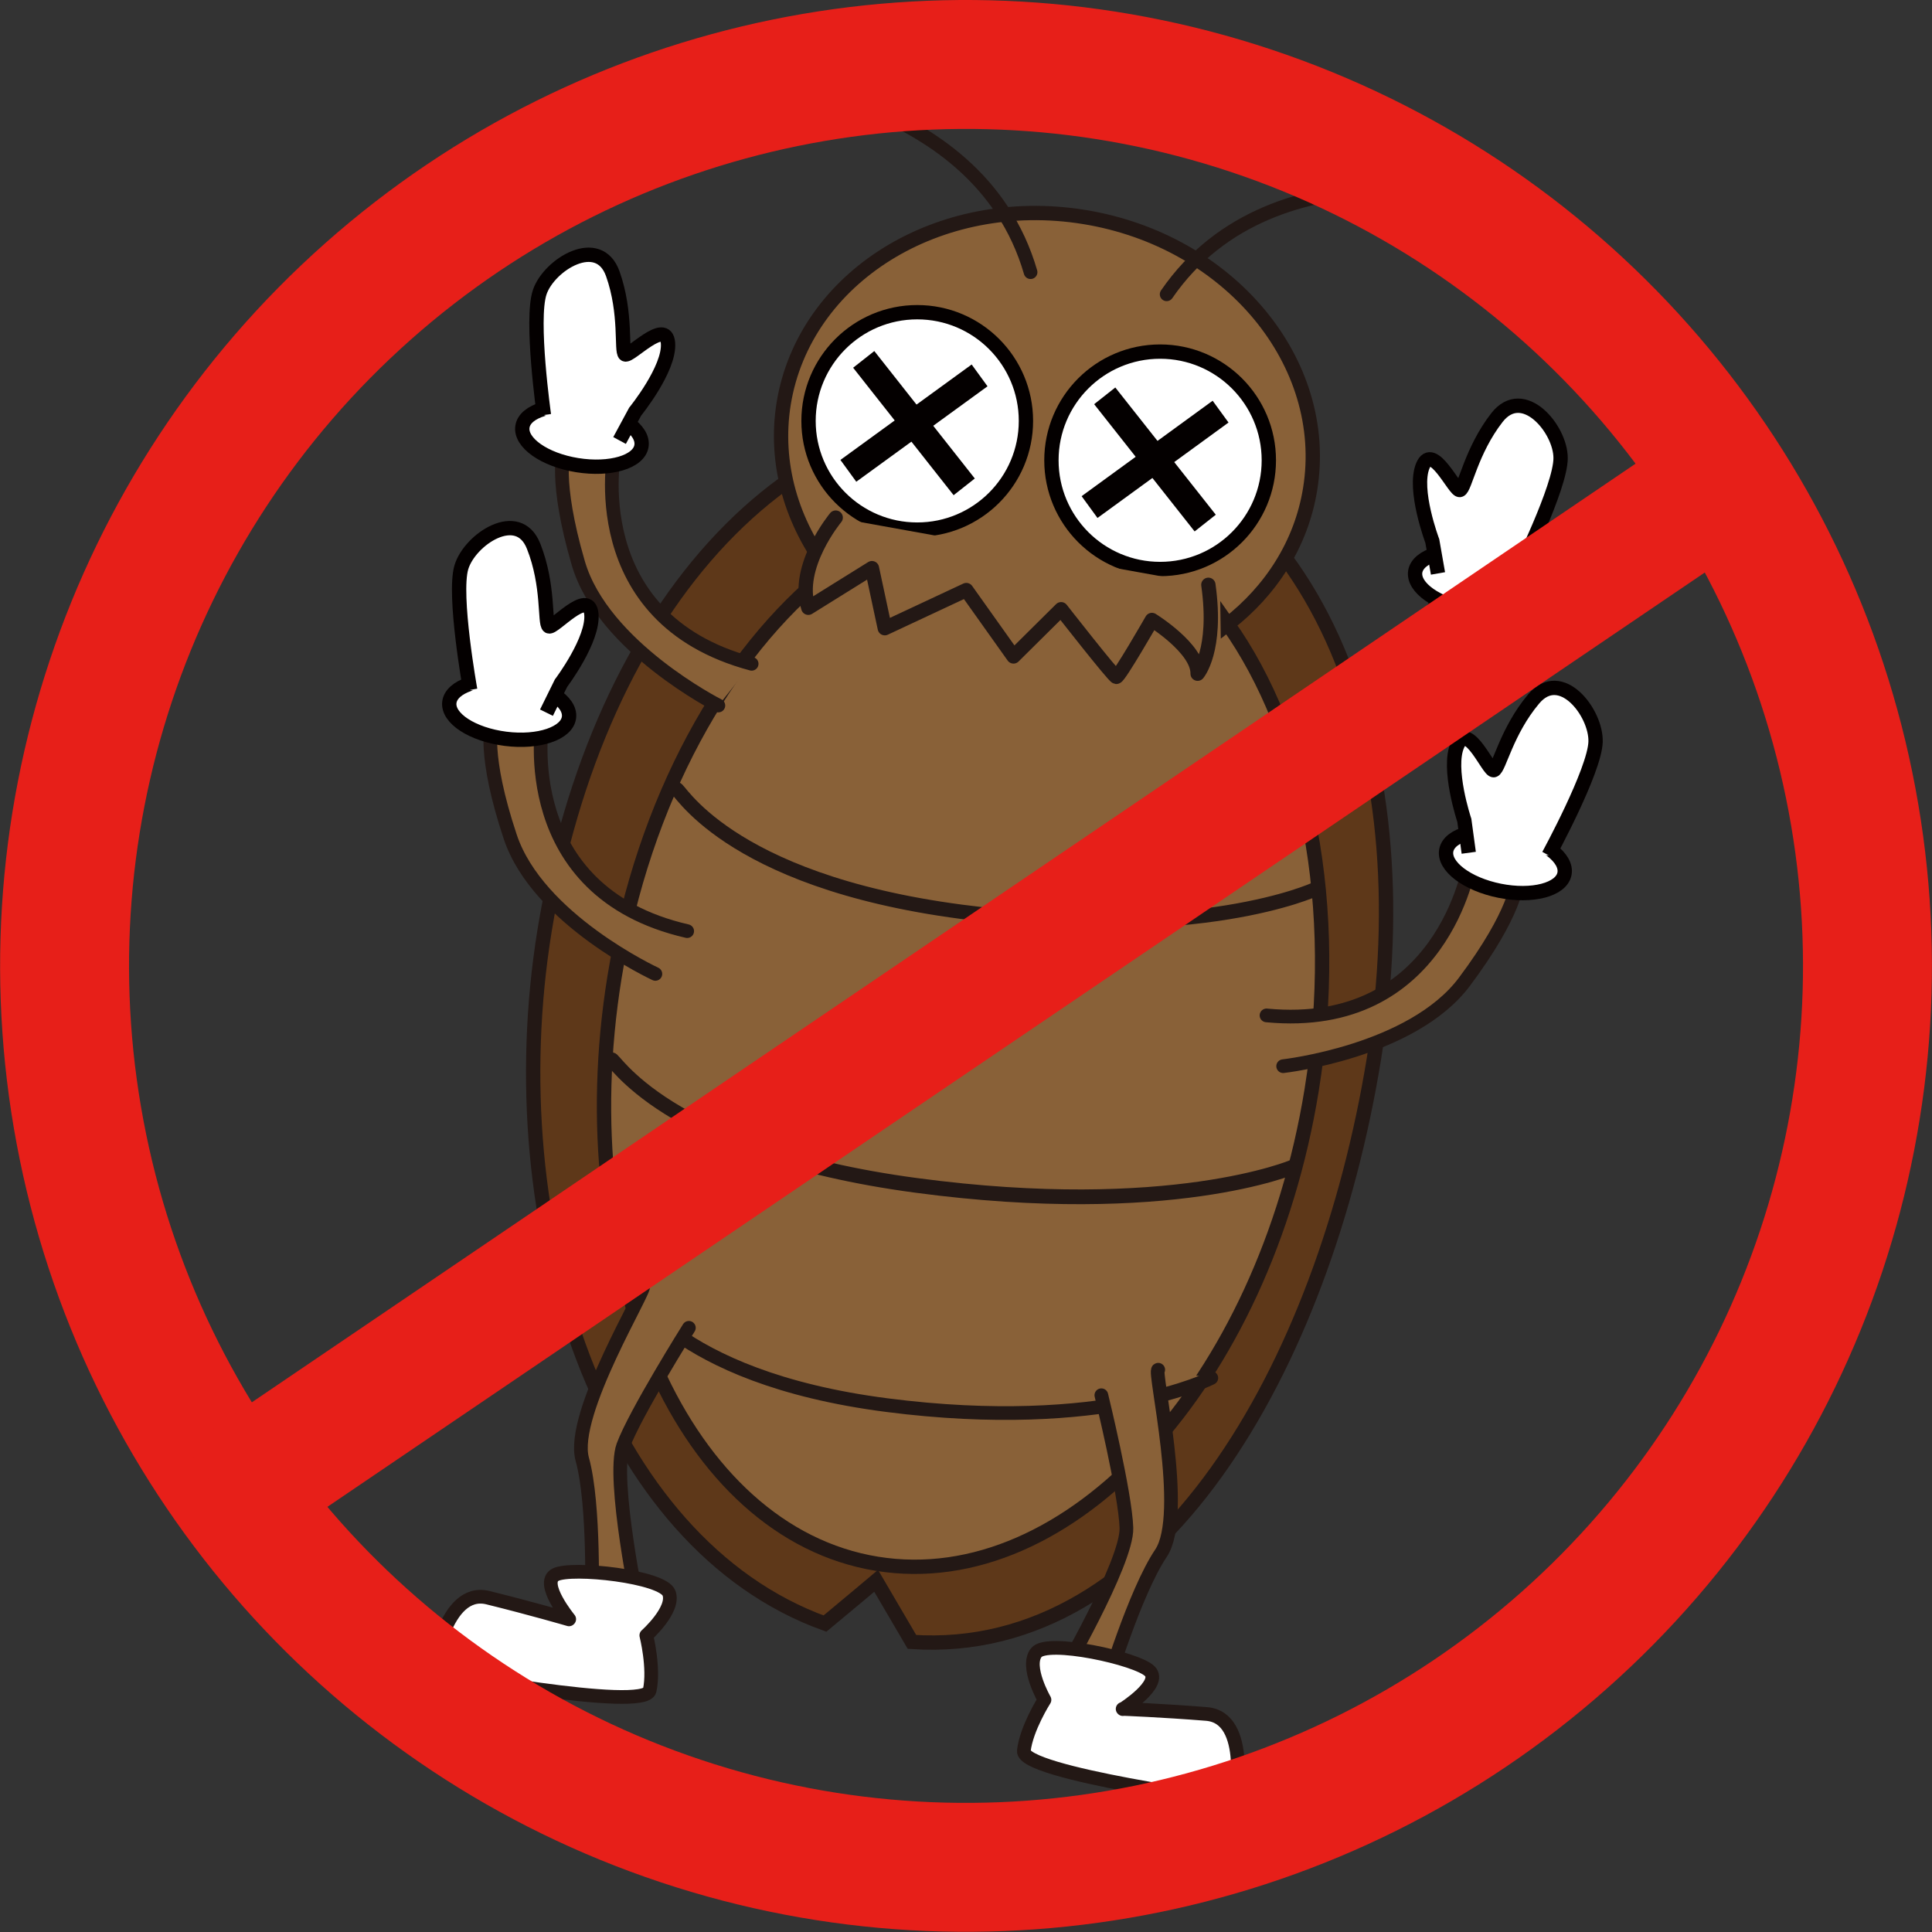 <?xml version="1.0" encoding="UTF-8"?><svg id="_レイヤー_2" xmlns="http://www.w3.org/2000/svg" width="32.35mm" height="32.35mm" viewBox="0 0 91.71 91.71"><rect x="0" y="0" width="91.71" height="91.71" fill="#333333" stroke="none"/><defs><style>.cls-1,.cls-2,.cls-3,.cls-4,.cls-5,.cls-6,.cls-7{stroke:#231815;}.cls-1,.cls-2,.cls-4,.cls-5{fill:#896138;}.cls-1,.cls-4,.cls-5,.cls-6,.cls-7{stroke-linecap:round;stroke-linejoin:round;}.cls-1,.cls-6{stroke-width:.65px;}.cls-8{stroke:#e71f19;stroke-width:6.12px;}.cls-8,.cls-2,.cls-3,.cls-9,.cls-10{stroke-miterlimit:10;}.cls-8,.cls-10,.cls-6{fill:none;}.cls-2,.cls-3,.cls-9,.cls-5{stroke-width:.68px;}.cls-3{fill:#5e3819;}.cls-4{stroke-width:.7px;}.cls-9,.cls-10{stroke:#040000;}.cls-9,.cls-7{fill:#fff;}.cls-10{stroke-width:1.28px;}.cls-7{stroke-width:.65px;}</style></defs><g id="_レイヤー_4"><path class="cls-3" d="m50.17,19.84c-12.44-2.02-21.85,9.12-24.32,24.34-2.28,14.05,2.74,29.07,13.31,32.89,1.1-.91,2.43-2.03,2.43-2.03l1.7,2.9c11.68.78,19.55-13.05,21.93-27.69s-2.62-28.38-15.06-30.4Z"/><path class="cls-2" d="m58.28,29.63c2.05-1.59,3.49-3.81,3.91-6.41.98-6.01-3.83-11.8-10.73-12.92s-13.28,2.85-14.26,8.86c-.46,2.86.39,5.67,2.15,7.95-4.9,3.89-8.82,10.89-10.18,19.28-2.25,13.89,3.33,26.36,12.46,27.84s18.37-8.58,20.63-22.47c1.42-8.74-.27-16.91-3.98-22.14Z"/><circle class="cls-9" cx="43.54" cy="19.98" r="5.16"/><circle class="cls-9" cx="55.07" cy="21.85" r="5.16"/><path class="cls-5" d="m39.67,24.57s-1.93,2.32-1.3,4.28l3.02-1.88.61,2.85,3.87-1.81,2.24,3.15,2.26-2.24s2.49,3.19,2.62,3.21,1.69-2.7,1.69-2.7c0,0,2.19,1.35,2.17,2.55,0,0,.95-1.09.51-4.22"/><path class="cls-5" d="m32.11,37.47c.04-.25,2.22,4.32,13.52,5.81,11.29,1.49,16.78-1.06,16.78-1.06"/><path class="cls-4" d="m29.02,50.31c.04-.25,2.42,4.35,14.48,5.96,12.06,1.61,17.89-.88,17.89-.88"/><path class="cls-1" d="m29.79,61.09c.04-.25,1.98,4.28,12.31,5.61s15.4-1.29,15.4-1.29"/><path class="cls-6" d="m34.7,3.47c.18.24,11.68.69,14.22,9.45"/><path class="cls-6" d="m71.85,9.5c-.24.18-11.3-3.04-16.47,4.47"/><path class="cls-1" d="m30.52,61.05c.25.04-3.48,6.06-2.88,8.22.6,2.16.45,6.87.45,6.87l2.25.36s-1.32-6.32-.76-7.87c.57-1.54,3.12-5.6,3.12-5.6"/><path class="cls-7" d="m27.02,76.86s-1.41-1.72-.65-2.11c.76-.39,5.11.08,5.39.88.28.79-1.08,2-1.08,2,0,0,.39,1.55.16,2.61-.23,1.05-10.29-.87-10.29-.87,0,0,.54-4.04,2.61-3.53,2.07.51,3.85,1.03,3.85,1.03Z"/><path class="cls-1" d="m54.98,65.02c-.25-.04,1.38,6.85.13,8.71-1.25,1.86-2.6,6.38-2.6,6.38l-2.25-.36s3.26-5.58,3.21-7.22c-.05-1.64-1.19-6.3-1.19-6.3"/><path class="cls-7" d="m53.3,81.13s1.88-1.19,1.28-1.8-4.88-1.54-5.39-.88c-.52.66.39,2.24.39,2.24,0,0-.86,1.35-.98,2.42-.12,1.07,10.03,2.43,10.03,2.43,0,0,.77-4.01-1.36-4.18s-3.98-.24-3.98-.24Z"/><line class="cls-10" x1="57.94" y1="19.54" x2="51.72" y2="24.07"/><line class="cls-10" x1="52.44" y1="18.79" x2="57.21" y2="24.83"/><line class="cls-10" x1="46.5" y1="17.82" x2="40.27" y2="22.35"/><line class="cls-10" x1="41" y1="17.06" x2="45.77" y2="23.11"/><path class="cls-1" d="m34.1,33.49s-5.49-2.78-6.65-6.76-.68-5.36-.68-5.36l2.4.05s-1.6,7.92,6.51,10.09"/><path class="cls-9" d="m30.45,21.17c-.12.76-1.49,1.16-3.05.91s-2.72-1.07-2.6-1.83,1.49-1.16,3.05-.91,2.72,1.07,2.6,1.83Z"/><path class="cls-9" d="m25.82,19.7s-.64-4.52-.2-5.83c.44-1.31,2.8-2.76,3.47-.87.67,1.89.38,3.68.58,3.82.21.15,1.95-1.75,2.04-.53.09,1.22-1.56,3.25-1.56,3.25l-.74,1.37"/><path class="cls-1" d="m59.82,37.66s6.08-.91,8.44-4.31,2.34-4.87,2.34-4.87l-2.29-.72s-.99,8.02-9.37,7.52"/><path class="cls-9" d="m67.18,27.13c-.12.76,1.04,1.57,2.6,1.83s2.92-.16,3.05-.91-1.04-1.57-2.6-1.83-2.92.16-3.05.91Z"/><path class="cls-9" d="m72.05,27.2s2.04-4.09,2.03-5.46c0-1.38-1.78-3.5-3.02-1.92-1.23,1.58-1.52,3.37-1.76,3.44-.24.08-1.29-2.28-1.76-1.15-.47,1.13.45,3.57.45,3.57l.27,1.54"/><path class="cls-1" d="m60.91,50.61s6.11-.68,8.6-4c2.48-3.31,2.52-4.78,2.52-4.78l-2.27-.8s-1.28,7.97-9.64,7.17"/><ellipse class="cls-9" cx="71.45" cy="40.91" rx="1.39" ry="2.86" transform="translate(17.32 102.95) rotate(-78.68)"/><path class="cls-9" d="m73.51,40.6s2.19-4.01,2.23-5.39c.04-1.38-1.65-3.57-2.94-2.03-1.29,1.53-1.64,3.31-1.89,3.38-.24.07-1.21-2.32-1.72-1.21-.51,1.11.32,3.59.32,3.59l.21,1.54"/><path class="cls-1" d="m31.11,46.23s-5.58-2.58-6.89-6.51c-1.31-3.93-.88-5.33-.88-5.33l2.4-.04s-1.31,7.97,6.88,9.85"/><path class="cls-9" d="m27.01,34.05c-.09.76-1.44,1.22-3.01,1.02s-2.76-.97-2.67-1.73,1.44-1.22,3.01-1.02c1.57.2,2.76.97,2.67,1.73Z"/><path class="cls-9" d="m22.32,32.75s-.81-4.5-.42-5.82c.39-1.32,2.7-2.86,3.43-1,.74,1.86.51,3.66.72,3.8.21.14,1.88-1.82,2.02-.6.13,1.22-1.44,3.3-1.44,3.3l-.69,1.4"/><circle class="cls-8" cx="45.86" cy="45.86" r="42.79" transform="translate(-12.15 74.86) rotate(-71.57)"/><line class="cls-8" x1="81.91" y1="22.81" x2="10.56" y2="71.21"/></g></svg>